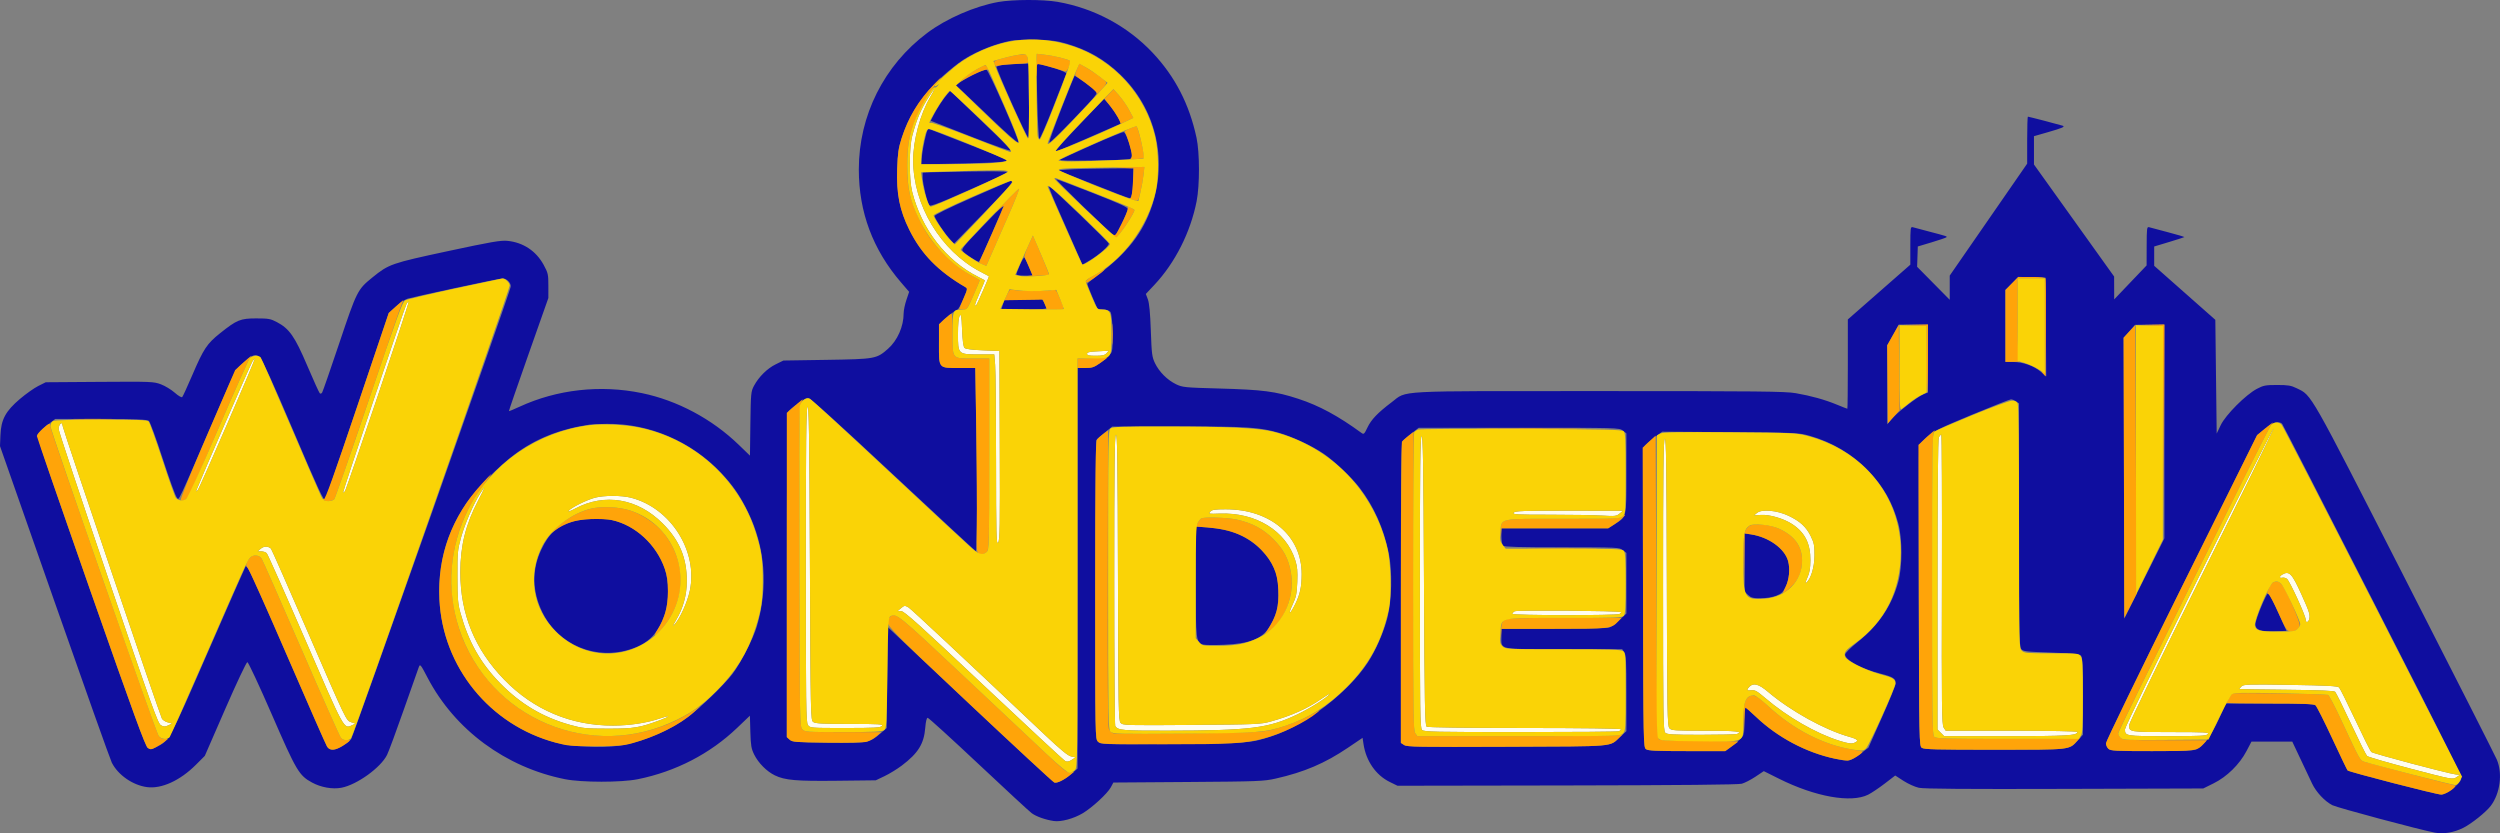 <svg xmlns="http://www.w3.org/2000/svg" version="1.1" viewBox="91.85 61.13 1840.19 613.34"><rect x="91.85" y="61.13" width="1840.19" height="613.34" fill="#808080" stroke="none"/><path d="M 826.597 62.607 C 809.326 65.726, 788.594 74.751, 774.465 85.303 C 742.542 109.144, 723.990 146.120, 724.004 185.881 C 724.015 217.297, 734.350 244.927, 755.115 269.053 L 761.042 275.940 759.021 281.938 C 757.909 285.238, 757 289.657, 757 291.758 C 757 301.442, 752.424 311.787, 745.419 317.937 C 737.064 325.273, 736.119 325.443, 700.500 326.008 L 668.500 326.515 662.857 329.280 C 656.600 332.345, 650.358 338.523, 646.821 345.151 C 644.613 349.288, 644.485 350.647, 644.187 373.006 L 643.873 396.511 635.586 388.499 C 615.926 369.491, 590.410 355.884, 564.326 350.496 C 533.805 344.192, 501.888 347.751, 474.193 360.547 C 470.062 362.455, 466.575 363.900, 466.443 363.758 C 466.311 363.616, 472.790 344.825, 480.841 322 L 495.480 280.500 495.490 271.500 C 495.499 263.134, 495.258 262.054, 492.066 256.166 C 486.495 245.891, 476.959 239.556, 465.343 238.414 C 460.436 237.932, 453.413 239.145, 421.517 245.985 C 379.854 254.920, 378.058 255.545, 366.039 265.292 C 355.001 274.243, 354.523 275.189, 341.631 313.609 C 335.189 332.807, 329.506 349.182, 329.001 349.999 C 328.402 350.968, 327.759 351.139, 327.150 350.492 C 326.636 349.946, 322.510 340.822, 317.980 330.216 C 308.808 308.739, 304.846 303.068, 295.608 298.195 C 291.048 295.791, 289.427 295.501, 280.500 295.501 C 268.767 295.500, 266.229 296.538, 253.873 306.387 C 244.215 314.087, 241.720 317.834, 233.499 337 C 229.842 345.525, 226.461 352.900, 225.986 353.389 C 225.489 353.900, 223.142 352.535, 220.458 350.172 C 217.893 347.914, 213.309 345.137, 210.273 344.001 C 204.981 342.021, 203.098 341.947, 165.125 342.217 L 125.500 342.500 120 345.253 C 116.975 346.768, 110.905 351.062, 106.510 354.797 C 95.944 363.776, 92.639 369.916, 92.174 381.427 L 91.848 389.500 131.985 504 C 154.060 566.975, 173.032 620.300, 174.146 622.500 C 178.738 631.570, 189.481 639.053, 199.986 640.498 C 210.689 641.970, 224.398 635.721, 236.052 624.057 L 242.603 617.500 257.639 583 C 265.909 564.025, 273.237 548.500, 273.925 548.500 C 274.615 548.500, 282.673 565.748, 291.890 586.954 C 310.052 628.744, 311.948 631.945, 321.634 637.191 C 328.139 640.715, 336.617 642.211, 343.107 640.980 C 354.524 638.815, 372.031 626.235, 376.735 616.817 C 377.958 614.367, 383.487 599.436, 389.021 583.637 C 394.555 567.838, 399.542 553.705, 400.103 552.230 C 401.080 549.660, 401.353 549.988, 406.606 560.021 C 426.674 598.348, 464.100 625.978, 507.730 634.676 C 520.079 637.138, 549.142 637.151, 561.270 634.700 C 589.212 629.053, 614.457 616.007, 634.477 596.867 L 643.831 587.925 644.165 599.713 C 644.451 609.780, 644.857 612.226, 646.948 616.474 C 650.030 622.738, 656.184 628.943, 662.206 631.858 C 669.666 635.469, 677.983 636.186, 708.269 635.831 L 736.500 635.500 743 632.395 C 746.575 630.687, 752.274 627.191, 755.664 624.625 C 767.644 615.558, 771.940 608.672, 772.888 597.019 C 773.284 592.158, 773.926 589.500, 774.705 589.500 C 775.368 589.500, 792.172 604.782, 812.047 623.461 C 831.922 642.140, 849.562 658.439, 851.247 659.682 C 854.605 662.160, 861.273 664.530, 867.500 665.460 C 872.799 666.251, 882.115 663.743, 888.867 659.708 C 895.826 655.549, 907.047 645.185, 909.478 640.671 L 911.382 637.134 966.441 636.735 C 1017.895 636.362, 1022.108 636.199, 1030.782 634.240 C 1051.815 629.489, 1067.078 622.980, 1083.992 611.549 L 1094.809 604.239 1095.497 608.830 C 1097.363 621.269, 1104.571 631.678, 1114.797 636.700 L 1120.500 639.500 1245.266 639.284 C 1328.403 639.141, 1371.329 638.719, 1373.921 638.021 C 1376.061 637.445, 1380.585 635.121, 1383.976 632.857 L 1390.140 628.741 1401.320 634.324 C 1427.986 647.641, 1454.472 652.368, 1467 646.045 C 1469.475 644.796, 1474.960 641.117, 1479.190 637.870 L 1486.879 631.966 1493.007 635.926 C 1496.377 638.105, 1501.467 640.390, 1504.317 641.006 C 1508.004 641.801, 1538.964 642.034, 1611.553 641.812 L 1713.605 641.500 1721.290 637.701 C 1731.008 632.898, 1740.288 623.787, 1745.431 614 L 1749.109 607 1764.120 607 L 1779.131 607 1785.156 619.750 C 1788.469 626.763, 1792.338 634.947, 1793.752 637.938 C 1796.708 644.191, 1803.083 650.983, 1808.655 653.819 C 1812.320 655.684, 1872.781 671.872, 1884.097 674.018 C 1890.539 675.240, 1898.188 673.934, 1905.127 670.428 C 1911.189 667.366, 1921.784 658.867, 1925.240 654.296 C 1932.138 645.170, 1934.068 630.513, 1929.719 620.274 C 1928.499 617.400, 1898.026 557.325, 1862.003 486.774 C 1790.990 347.698, 1793.698 352.460, 1782.500 346.957 C 1778.252 344.869, 1776.072 344.501, 1768 344.505 C 1759.513 344.509, 1757.926 344.811, 1753.119 347.338 C 1744.893 351.662, 1730.067 366.536, 1726.461 374.083 L 1723.500 380.280 1723 338.416 L 1722.500 296.551 1700 276.667 L 1677.500 256.783 1677.500 249.675 L 1677.500 242.567 1688.424 239.276 C 1694.432 237.466, 1699.498 235.835, 1699.682 235.651 C 1699.866 235.468, 1694.500 233.870, 1687.758 232.102 C 1681.016 230.333, 1674.713 228.657, 1673.750 228.376 C 1672.142 227.907, 1671.996 229.030, 1671.957 242.183 L 1671.914 256.500 1659.986 269 L 1648.059 281.500 1648.029 273.084 L 1648 264.667 1618.500 223.441 L 1589 182.215 1589 171.794 L 1589 161.373 1598.750 158.575 C 1610.185 155.293, 1612.244 154.387, 1610 153.625 C 1607.843 152.893, 1585.207 147, 1584.550 147 C 1584.248 147, 1584 154.785, 1584 164.299 L 1584 181.599 1555.500 222.790 L 1527 263.982 1527 272.894 L 1527 281.806 1514.997 269.653 L 1502.993 257.500 1503.247 250.027 L 1503.500 242.554 1513.699 239.494 C 1519.309 237.811, 1524.181 236.153, 1524.525 235.809 C 1525.234 235.099, 1525.137 235.067, 1511.500 231.487 C 1506 230.043, 1500.713 228.638, 1499.750 228.364 C 1498.143 227.906, 1498 229.011, 1498 241.910 L 1498 255.955 1475 276.108 L 1452 296.261 1452 329.130 C 1452 347.209, 1451.837 362, 1451.638 362 C 1451.438 362, 1448.048 360.669, 1444.104 359.043 C 1435.042 355.306, 1424.962 352.493, 1413.619 350.534 C 1405.934 349.207, 1386.458 349, 1269.051 349 C 1115.855 349, 1127.955 348.353, 1116.265 357.172 C 1106 364.916, 1101.166 369.961, 1098.389 375.828 C 1096.102 380.661, 1095.698 381.033, 1094.048 379.828 C 1076.794 367.234, 1062.814 359.681, 1047.500 354.677 C 1030.704 349.189, 1021.477 347.993, 989 347.095 C 963.844 346.400, 962.246 346.240, 957.500 343.955 C 951.132 340.889, 945.122 334.884, 942.032 328.500 C 939.830 323.951, 939.551 321.786, 938.943 304.500 C 938.485 291.511, 937.799 284.234, 936.773 281.500 L 935.273 277.500 941.574 270.798 C 956.795 254.607, 968.157 232.115, 972.654 209.275 C 974.986 197.429, 974.946 173.541, 972.575 162.500 C 967.281 137.844, 956.786 117.505, 940.332 100.015 C 921.870 80.390, 897.229 67.189, 870.290 62.491 C 859.597 60.627, 837.235 60.686, 826.597 62.607 M 836.660 90.987 C 823.363 93.385, 807.047 100.287, 797.432 107.581 C 775.180 124.459, 762.459 141.261, 755.474 163 C 753.224 170, 752.654 173.927, 752.243 185.258 C 751.574 203.670, 754.038 216.008, 761.277 230.500 C 770.167 248.299, 782.394 260.769, 802.478 272.522 C 804.096 273.469, 803.980 274.117, 800.903 281.272 C 799.075 285.523, 797.158 289, 796.643 289 C 795.532 289, 787.249 295.445, 784.750 298.254 C 783.257 299.932, 783 302.316, 783 314.456 C 783 332.627, 782.458 332, 798.167 332 L 809.676 332 810.336 367.250 C 811.265 416.785, 811.161 467.229, 810.132 466.833 C 809.655 466.650, 782.157 441.188, 749.026 410.250 C 705.550 369.653, 688.147 354, 686.485 354 C 684.472 354, 673.783 361.593, 671.765 364.457 C 671.361 365.031, 671.024 419.093, 671.015 484.595 L 671 603.690 673.103 605.595 C 675.041 607.350, 677.288 607.523, 701.690 607.797 C 731.300 608.129, 731.728 608.049, 740.500 600.517 L 744.500 597.082 745 559.986 L 745.500 522.889 805.885 579.694 C 839.097 610.938, 866.997 636.779, 867.885 637.121 C 869.970 637.922, 875.376 635.144, 880.750 630.509 L 885 626.844 885 479.422 L 885 332 890.800 332 C 896.099 332, 897.139 331.608, 902.840 327.459 C 906.272 324.962, 909.550 321.699, 910.123 320.209 C 911.626 316.306, 910.866 292.746, 909.172 290.706 C 908.442 289.827, 906.016 288.971, 903.783 288.804 L 899.721 288.500 895.847 279.542 C 893.716 274.614, 892.091 270.285, 892.236 269.920 C 892.381 269.556, 895.606 266.916, 899.403 264.053 C 921.687 247.252, 933.186 232.582, 939.903 212.383 C 951.412 177.778, 942.394 140.832, 916.362 115.939 C 904.869 104.949, 892.934 98.061, 877.288 93.389 C 870.111 91.246, 866.026 90.705, 855 90.439 C 847.575 90.260, 839.322 90.507, 836.660 90.987 M 829.199 108.986 C 827.384 109.416, 825.694 109.972, 825.445 110.222 C 824.622 111.045, 847.554 162.351, 848.953 162.818 C 850.086 163.195, 850.208 161.149, 849.661 150.980 C 849.297 144.218, 849 131.782, 849 123.343 L 849 108 840.750 108.102 C 836.212 108.159, 831.015 108.556, 829.199 108.986 M 855.359 135.212 C 855.732 150.186, 856.402 162.802, 856.848 163.248 C 857.294 163.694, 861.834 153.358, 866.937 140.279 C 872.040 127.201, 876.429 115.969, 876.689 115.319 C 877.148 114.171, 865.767 110.077, 858.090 108.629 L 854.680 107.986 855.359 135.212 M 808.500 116.034 C 804.100 118.235, 799.375 120.940, 798 122.046 L 795.500 124.056 800.148 128.278 C 802.704 130.600, 812.905 140.280, 822.816 149.788 C 832.752 159.321, 841.123 166.611, 841.476 166.039 C 842.364 164.602, 819.480 112.555, 817.833 112.267 C 817.100 112.138, 812.900 113.834, 808.500 116.034 M 873.154 140.964 C 868.014 154.143, 863.975 165.426, 864.179 166.038 C 864.383 166.650, 872.569 158.762, 882.370 148.509 C 899.854 130.220, 900.156 129.830, 898.381 127.868 C 896.771 126.089, 883.790 116.997, 882.866 117.002 C 882.664 117.003, 878.294 127.786, 873.154 140.964 M 789.331 130.243 C 786.487 133.403, 781.672 140.714, 779.109 145.764 L 776.945 150.029 779.222 150.913 C 780.475 151.400, 793.542 156.517, 808.261 162.286 C 822.979 168.054, 835.273 172.368, 835.580 171.871 C 835.887 171.374, 830.144 165.246, 822.819 158.253 C 815.493 151.259, 805.419 141.588, 800.431 136.762 L 791.362 127.986 789.331 130.243 M 889.927 149.188 C 873.042 166.928, 868.583 171.916, 869.123 172.456 C 869.337 172.670, 878.734 168.799, 890.006 163.853 C 901.278 158.908, 911.996 154.227, 913.823 153.451 L 917.147 152.041 914.524 147.222 C 913.082 144.571, 910.236 140.484, 908.201 138.139 L 904.500 133.876 889.927 149.188 M 774.691 156.691 C 773.638 158.394, 771.143 169.723, 770.478 175.815 L 769.789 182.130 800.644 181.443 C 827.728 180.840, 834.629 180.237, 832.933 178.620 C 832.695 178.393, 820.125 173.385, 805 167.491 C 789.875 161.598, 776.983 156.571, 776.351 156.320 C 775.719 156.069, 774.972 156.236, 774.691 156.691 M 895.742 167.851 C 883.776 173.169, 873.225 177.999, 872.295 178.585 C 871.082 179.351, 877.638 179.546, 895.553 179.278 C 909.274 179.072, 921.513 178.692, 922.750 178.433 C 924.436 178.080, 924.987 177.278, 924.950 175.231 C 924.865 170.671, 920.559 158.528, 918.961 158.347 C 918.158 158.256, 907.709 162.532, 895.742 167.851 M 878 185.930 L 870.500 186.500 888 193.384 C 897.625 197.170, 909.300 201.782, 913.944 203.634 C 918.589 205.485, 922.915 207, 923.558 207 C 924.943 207, 926 200.231, 926 191.360 L 926 185 905.750 185.180 C 894.612 185.279, 882.125 185.617, 878 185.930 M 785.750 187.748 L 771 188.053 771 191.867 C 771 196.255, 774.567 210.967, 775.971 212.371 C 776.563 212.963, 781.872 211.157, 790.208 207.526 C 825.314 192.236, 833 188.709, 833 187.887 C 833 187.055, 820.906 187.019, 785.750 187.748 M 888 212.051 C 898.725 222.486, 908.708 231.928, 910.183 233.033 L 912.867 235.041 917.433 225.919 C 919.945 220.902, 922 216.009, 922 215.047 C 922 213.687, 916.231 211.038, 896.087 203.149 C 881.835 197.567, 869.798 193.017, 869.337 193.039 C 868.877 193.060, 877.275 201.615, 888 212.051 M 807.500 206.537 C 789.457 214.513, 779.610 219.374, 779.809 220.207 C 780.398 222.669, 786.156 231.519, 790.083 236 L 794.027 240.500 815.477 218.500 C 834.485 199.004, 838.915 193.796, 836.250 194.080 C 835.837 194.124, 822.900 199.730, 807.500 206.537 M 868.934 211.182 C 872.147 218.507, 877.892 231.587, 881.700 240.248 L 888.623 255.997 894.562 252.436 C 900.934 248.615, 908 242.315, 908 240.455 C 908 239.330, 865.837 198.798, 864.026 198.182 C 863.513 198.007, 865.721 203.857, 868.934 211.182 M 814.682 228.193 C 800.174 243.360, 799.222 244.588, 800.701 246.223 C 802.867 248.615, 811.956 254.378, 812.580 253.753 C 813.504 252.830, 830.973 212.640, 830.609 212.276 C 830.412 212.079, 823.245 219.242, 814.682 228.193 M 842.652 256.018 C 841.193 259.380, 840 262.552, 840 263.066 C 840 263.580, 842.687 264, 845.971 264 L 851.943 264 849.303 257.750 C 847.851 254.313, 846.357 251.141, 845.983 250.702 C 845.609 250.263, 844.110 252.655, 842.652 256.018 M 1572.744 269.752 L 1568 274.569 1568.006 301.034 L 1568.012 327.500 1573.756 327.556 C 1581.019 327.628, 1589.048 330.493, 1594.100 334.818 L 1598.025 338.177 1597.763 301.839 L 1597.500 265.500 1587.494 265.218 L 1577.488 264.935 1572.744 269.752 M 427.500 273.027 C 409.900 276.803, 393.925 280.362, 392 280.936 C 390.075 281.510, 386.138 284.122, 383.250 286.740 L 378.001 291.500 354.891 360 C 342.181 397.675, 331.595 428.698, 331.367 428.940 C 330.180 430.202, 326.549 422.380, 307.025 376.500 C 293.043 343.643, 284.901 325.716, 283.276 324.214 C 280.090 321.267, 278.091 321.898, 270.874 328.127 C 265.346 332.899, 265.061 333.415, 254.545 357.742 C 220.713 436.009, 223.851 429.306, 221.977 427.312 C 221.041 426.315, 216.393 413.522, 211.648 398.881 C 206.903 384.241, 202.305 371.668, 201.428 370.941 C 200.181 369.905, 192.541 369.606, 166.168 369.559 L 132.500 369.500 126.315 374.259 C 122.913 376.876, 119.832 379.954, 119.468 381.099 C 119.019 382.515, 131.550 419.517, 158.619 496.709 C 190.073 586.403, 198.894 610.540, 200.634 611.680 C 202.596 612.965, 203.258 612.907, 206.669 611.154 C 216.745 605.975, 215.893 607.539, 245.144 540.500 C 260.023 506.400, 272.388 478.302, 272.622 478.060 C 273.868 476.769, 278.086 485.851, 303.476 544.500 C 318.715 579.700, 331.828 609.513, 332.615 610.750 C 333.538 612.201, 335.034 613, 336.827 613 C 339.733 613, 347.264 608.702, 350.219 605.357 C 351.671 603.713, 466.400 278.607, 467.736 272.348 C 468.316 269.632, 464.819 265.971, 461.750 266.081 C 460.512 266.125, 445.100 269.251, 427.500 273.027 M 844.338 281.747 L 831.176 282.057 830.088 285.178 C 829.490 286.894, 829 288.456, 829 288.649 C 829 288.842, 836.425 289, 845.500 289 C 856.354 289, 862 288.641, 862 287.950 C 862 286.284, 859.024 280.977, 858.224 281.218 C 857.826 281.338, 851.577 281.576, 844.338 281.747 M 1485.250 307.661 L 1481 315.278 1481 344.367 L 1481 373.456 1484.012 369.801 C 1487.873 365.118, 1502.922 353.348, 1507.491 351.439 L 1511 349.973 1511 324.987 L 1511 300 1500.250 300.022 L 1489.500 300.043 1485.250 307.661 M 1659.245 304.956 L 1654.991 309.709 1655.245 413.095 L 1655.500 516.481 1670.250 486.917 L 1685 457.353 1685 378.676 L 1685 300 1674.250 300.102 L 1663.500 300.203 1659.245 304.956 M 1543.271 366.440 C 1520.342 375.940, 1515.170 378.466, 1510.520 382.438 C 1507.484 385.033, 1504.761 388.133, 1504.471 389.328 C 1504.180 390.522, 1504.068 440.699, 1504.221 500.831 C 1504.494 607.734, 1504.543 610.193, 1506.441 611.581 C 1508.058 612.763, 1516.972 613, 1559.790 613 C 1617.202 613, 1614.808 613.276, 1621.477 605.894 L 1625 601.994 1625 573.569 C 1625 549.981, 1624.752 544.894, 1623.540 543.683 C 1622.408 542.550, 1617.466 542.058, 1601.510 541.488 C 1582.186 540.798, 1580.852 540.627, 1579.470 538.654 C 1578.203 536.845, 1578 524.227, 1578 447.334 L 1578 358.113 1575.777 356.557 C 1574.555 355.701, 1572.868 355.036, 1572.027 355.080 C 1571.187 355.123, 1558.247 360.236, 1543.271 366.440 M 1758.873 376.792 L 1753.247 381.416 1697.623 493.613 C 1667.031 555.322, 1642 606.909, 1642 608.251 C 1642 609.592, 1642.823 611.435, 1643.829 612.345 C 1645.445 613.808, 1649.161 614, 1675.878 614 C 1700.061 614, 1706.649 613.716, 1708.852 612.577 C 1714.171 609.826, 1719.455 602.659, 1724.945 590.750 L 1730.361 579 1762.489 579 C 1786.683 579, 1795.008 579.309, 1796.197 580.250 C 1797.065 580.938, 1802.585 591.850, 1808.463 604.500 C 1814.341 617.150, 1819.468 627.828, 1819.855 628.230 C 1820.981 629.396, 1885.442 646, 1888.844 646 C 1892.557 646, 1902.017 638.737, 1903.391 634.831 C 1904.175 632.602, 1895.893 615.820, 1838.529 503.388 C 1802.361 432.499, 1772.316 373.938, 1771.762 373.250 C 1769.670 370.653, 1764.672 372.027, 1758.873 376.792 M 526 373.648 C 503.745 376.990, 486.319 383.925, 470.476 395.743 C 458.479 404.693, 441.272 422.186, 434.698 432.117 C 420.312 453.846, 414.057 476.556, 415.314 502.500 C 417.716 552.114, 452.569 595.030, 500.723 607.667 C 512.670 610.803, 534.247 611.912, 547.188 610.056 C 564.038 607.640, 584.586 599.135, 598.161 588.957 C 607.550 581.918, 625.202 564.842, 630.993 557.196 C 637.159 549.054, 646.188 531.454, 648.915 522.257 C 657.400 493.646, 655.164 464.129, 642.550 438.212 C 636.707 426.207, 631.416 418.505, 622.626 409.209 C 600.702 386.022, 569.719 372.718, 538.619 373.136 C 533.054 373.211, 527.375 373.441, 526 373.648 M 905.115 379.478 C 902.153 381.866, 899.347 384.423, 898.880 385.160 C 898.413 385.897, 898.024 435.663, 898.015 495.750 C 898 604.912, 898.002 605.002, 900.070 607.070 C 902.122 609.122, 902.604 609.137, 954.820 608.728 C 1010.974 608.289, 1012.339 608.180, 1028.500 602.856 C 1052.898 594.817, 1083.982 570.928, 1098.452 549.095 C 1104.452 540.042, 1110.393 526.508, 1113.141 515.635 C 1116.366 502.872, 1116.784 481.393, 1114.064 468.198 C 1110.276 449.820, 1103.136 433.875, 1092.482 420 C 1086.799 412.599, 1073.753 400.265, 1066.143 395.097 C 1057.526 389.246, 1043.096 382.513, 1033 379.635 C 1018.718 375.563, 1009.554 375.001, 958.500 375.071 L 910.500 375.136 905.115 379.478 M 1130.840 380.134 C 1127.903 382.408, 1124.938 384.969, 1124.250 385.826 C 1123.267 387.050, 1123 410.936, 1123 497.668 L 1123 607.954 1125.407 609.531 C 1127.553 610.937, 1135.726 611.075, 1201.157 610.804 C 1282.942 610.465, 1276.316 611.064, 1284.750 603.246 L 1289 599.307 1289 571.376 C 1289 547.715, 1288.762 543.105, 1287.443 541.223 L 1285.887 539 1243.098 539 C 1193.832 539, 1197 539.641, 1197 529.671 L 1197 524 1235.435 524 C 1258.267 524, 1274.922 523.600, 1276.462 523.014 C 1277.888 522.472, 1281.293 519.936, 1284.028 517.377 L 1289 512.726 1289 490.436 L 1289 468.145 1286.365 466.073 C 1283.794 464.050, 1282.708 464, 1241.565 464 C 1210.103 464, 1199.095 463.695, 1198.200 462.800 C 1197.540 462.140, 1197 458.990, 1197 455.800 L 1197 450 1236.304 450 L 1275.608 450 1280.125 447.136 C 1289.335 441.295, 1289 442.719, 1289 409.438 L 1289 380.145 1286.365 378.073 C 1283.754 376.018, 1283.077 376, 1209.955 376 L 1136.180 376 1130.840 380.134 M 1309.249 383.396 C 1305.878 385.877, 1302.637 388.810, 1302.047 389.912 C 1301.297 391.314, 1301.053 424.927, 1301.237 501.539 C 1301.494 608.740, 1301.543 611.193, 1303.441 612.581 C 1305.009 613.727, 1310.814 614, 1333.633 614 L 1361.885 614 1368.155 609.250 C 1371.728 606.543, 1374.721 603.425, 1375.113 602 C 1375.491 600.625, 1375.845 595.563, 1375.900 590.750 C 1375.955 585.938, 1376.285 582, 1376.634 582 C 1376.982 582, 1380.537 585.106, 1384.533 588.902 C 1400.370 603.945, 1421.362 615.078, 1442.315 619.547 C 1452.717 621.765, 1454.010 621.536, 1460.919 616.250 L 1467.128 611.500 1477.175 589 C 1482.700 576.625, 1487.227 565.447, 1487.235 564.161 C 1487.258 560.601, 1485.264 559.329, 1476 556.991 C 1462.219 553.513, 1450 546.936, 1450 542.997 C 1450 541.851, 1453.718 538.138, 1459.691 533.319 C 1474.862 521.079, 1484.454 506.731, 1489.185 489.203 C 1492.188 478.076, 1492.167 457.646, 1489.141 446.500 C 1484.990 431.216, 1478.231 419.320, 1467.061 407.638 C 1455.389 395.432, 1440.214 386.433, 1423.500 381.805 C 1415.826 379.680, 1413.462 379.576, 1365.439 379.237 L 1315.378 378.884 1309.249 383.396 M 513.798 444.931 C 501.515 448.858, 495.936 453.754, 490.359 465.500 C 483.245 480.481, 483.497 496.384, 491.092 511.846 C 502.971 536.029, 530.653 547.484, 556.414 538.878 C 569.525 534.498, 576.269 527.477, 581.213 513.061 C 584.400 503.770, 584.381 489.177, 581.170 479.810 C 575.188 462.359, 559.789 447.954, 542.972 444.079 C 535.708 442.406, 520.288 442.856, 513.798 444.931 M 972 488.902 C 972 532.709, 972.185 534.255, 977.603 535.615 C 979.014 535.969, 985.869 536.024, 992.835 535.736 C 1011.314 534.972, 1020.600 531.414, 1025.974 523.040 C 1031.398 514.588, 1033.239 507.093, 1032.758 495.415 C 1032.400 486.708, 1031.914 484.414, 1029.206 478.627 C 1023.192 465.776, 1010.263 455.431, 995.432 451.605 C 992.095 450.744, 985.457 449.739, 980.682 449.372 L 972 448.705 972 488.902 M 1376 475.212 L 1376 496.651 1378.583 499.076 C 1380.787 501.143, 1382.147 501.499, 1387.833 501.490 C 1391.828 501.485, 1396.380 500.759, 1399.190 499.681 C 1403.081 498.187, 1404.261 497.092, 1406.124 493.245 C 1408.855 487.603, 1409.612 479.986, 1408.027 474.100 C 1405.559 464.936, 1393.716 456.430, 1380.711 454.479 L 1376 453.773 1376 475.212 M 1756.138 508.019 C 1753.862 513.530, 1752 519.144, 1752 520.496 C 1752 524.757, 1755.554 526.117, 1765.830 525.789 L 1774.892 525.500 1769.505 513.500 C 1763.472 500.064, 1762.357 498, 1761.130 498 C 1760.660 498, 1758.414 502.509, 1756.138 508.019" stroke="none" fill="#0f0e9f" fill-rule="evenodd"/><path d="M 838.093 102.084 C 835.669 102.560, 831.324 103.636, 828.437 104.475 C 823.914 105.790, 823.263 106.289, 823.732 108.081 C 824.145 109.664, 824.780 110.004, 826.388 109.504 C 827.549 109.142, 833.149 108.595, 838.831 108.289 C 848.743 107.753, 849.140 107.645, 848.595 105.615 C 848.283 104.452, 848.021 102.938, 848.014 102.250 C 847.998 100.841, 844.708 100.786, 838.093 102.084 M 854.486 108.302 C 854.098 112.448, 854.019 116.439, 854.311 117.170 C 854.603 117.902, 854.878 116.129, 854.921 113.231 C 854.999 108.019, 855.030 107.968, 857.750 108.557 C 860.929 109.245, 873.203 112.757, 875.473 113.628 C 876.563 114.046, 877.466 113.130, 878.574 110.477 C 879.433 108.420, 879.769 106.369, 879.318 105.920 C 878.121 104.725, 867.835 102.194, 861.062 101.428 L 855.193 100.763 854.486 108.302 M 884.530 112.215 C 882.899 116.293, 882.905 116.537, 884.662 117.748 C 893.359 123.740, 899.446 128.892, 899.181 130.036 C 899.006 130.793, 900.649 129.407, 902.832 126.956 C 905.742 123.689, 906.526 122.163, 905.768 121.238 C 904.309 119.455, 896.346 113.781, 890.869 110.621 L 886.238 107.949 884.530 112.215 M 811 112.051 C 807.975 113.700, 803.700 116.634, 801.500 118.572 L 797.500 122.096 801.750 119.535 C 808.146 115.682, 817.226 111.873, 818.682 112.431 C 819.716 112.828, 819.729 112.539, 818.745 110.963 C 817.217 108.517, 817.577 108.466, 811 112.051 M 779.351 123.250 C 767.934 135.047, 760.455 147.498, 755.474 163 C 753.224 170, 752.654 173.927, 752.243 185.258 C 751.574 203.670, 754.038 216.008, 761.277 230.500 C 770.171 248.307, 782.370 260.746, 802.497 272.534 C 804.142 273.497, 804.049 274.054, 801.131 280.702 C 799.409 284.625, 798 288.097, 798 288.418 C 798 288.738, 799.302 289, 800.893 289 C 803.608 289, 804.069 288.354, 808.393 278.480 C 810.927 272.694, 813 267.752, 813 267.497 C 813 267.242, 810.862 265.949, 808.250 264.624 C 797.266 259.051, 784.513 247.754, 776.418 236.428 C 770.620 228.315, 764.502 215.301, 761.880 205.500 C 758.748 193.798, 758.712 172.940, 761.801 160.500 C 764.623 149.138, 772.354 133.522, 779.500 124.750 C 782.524 121.037, 784.871 118, 784.715 118 C 784.559 118, 782.145 120.362, 779.351 123.250 M 908.149 130.322 L 904.798 133.803 908.971 139.082 C 913.441 144.738, 917.230 151.437, 916.417 152.249 C 916.144 152.523, 918.202 151.654, 920.990 150.320 L 926.060 147.893 922.978 142.110 C 921.282 138.929, 918.006 134.192, 915.698 131.583 L 911.500 126.840 908.149 130.322 M 923.237 155.843 C 920.565 156.928, 919.317 157.933, 919.893 158.537 C 921.148 159.851, 925 172.663, 925 175.522 C 925 176.793, 924.438 178.056, 923.750 178.328 C 923.063 178.600, 924.975 178.574, 928 178.271 C 931.025 177.968, 933.601 177.644, 933.725 177.551 C 934.836 176.721, 929.504 153.957, 928.222 154.056 C 927.825 154.087, 925.582 154.891, 923.237 155.843 M 917.392 184.747 L 926.283 185.082 925.743 195.669 C 925.369 202.987, 924.785 206.521, 923.851 207.113 C 922.753 207.809, 922.781 207.975, 924 207.998 C 924.825 208.014, 926.455 208.284, 927.622 208.597 C 929.535 209.110, 929.901 208.493, 931.342 202.333 C 932.221 198.575, 933.230 192.912, 933.585 189.750 L 934.230 184 921.365 184.206 C 910.515 184.379, 909.893 184.464, 917.392 184.747 M 830.982 210.740 C 825.217 216.647, 822.927 219.235, 825.893 216.490 C 828.860 213.746, 831.035 212.175, 830.727 213 C 829.648 215.893, 814.877 249.338, 813.519 251.964 C 812.216 254.484, 812.291 254.671, 815.013 255.699 L 817.879 256.780 822.105 247.140 C 824.429 241.838, 830.034 229.063, 834.560 218.750 C 839.086 208.438, 842.491 200, 842.126 200 C 841.762 200, 836.747 204.833, 830.982 210.740 M 922 214.863 C 922 215.927, 919.938 220.917, 917.417 225.952 C 913.335 234.106, 912.652 234.964, 911.167 233.803 C 909.674 232.636, 909.643 232.683, 910.872 234.250 C 911.627 235.213, 912.761 236, 913.391 236 C 915.032 236, 927.887 216.440, 926.831 215.550 C 926.649 215.396, 925.487 214.744, 924.250 214.100 C 922.289 213.080, 922 213.178, 922 214.863 M 848.724 242 C 846.831 246.125, 845.590 249.950, 845.966 250.500 C 846.342 251.050, 847.829 254.288, 849.272 257.695 L 851.895 263.890 848.198 264.295 C 846.164 264.517, 848.775 264.488, 854 264.230 C 859.225 263.972, 863.685 263.592, 863.911 263.386 C 864.137 263.180, 861.587 256.597, 858.244 248.756 L 852.166 234.500 848.724 242 M 902.500 260.612 C 901.400 261.463, 898.362 263.256, 895.750 264.597 C 893.138 265.937, 891 267.730, 891 268.581 C 891 269.681, 892.731 268.914, 896.995 265.923 C 900.292 263.610, 903.497 261.106, 904.117 260.359 C 905.585 258.590, 904.993 258.682, 902.500 260.612 M 1572.712 269.784 L 1568 274.569 1568.003 301.034 L 1568.006 327.500 1573.505 327.500 C 1576.529 327.500, 1578.553 327.350, 1578.002 327.167 C 1577.362 326.954, 1577 315.847, 1577 296.417 L 1577 266 1587 266 L 1597 266 1597 301.122 C 1597 334.422, 1596.909 336.175, 1595.250 334.890 C 1593.958 333.889, 1594.023 334.146, 1595.500 335.873 L 1597.500 338.211 1597.763 302.861 C 1597.908 283.418, 1597.809 266.946, 1597.544 266.255 C 1597.203 265.366, 1594.198 265, 1587.244 265 L 1577.425 265 1572.712 269.784 M 833.100 278.029 L 831.118 282.132 845.307 281.911 L 859.497 281.691 860.998 285.340 L 862.500 288.990 868.817 288.995 C 876.012 289.001, 875.878 289.496, 871.405 279.381 C 869.163 274.311, 868.830 274.005, 866.261 274.649 C 862.523 275.587, 843.373 275.607, 838.791 274.677 C 835.185 273.946, 835.029 274.037, 833.100 278.029 M 383.249 286.761 L 377.997 291.500 354.786 360.276 C 337.639 411.083, 331.225 428.917, 330.236 428.537 C 329.499 428.254, 329.171 428.468, 329.507 429.011 C 330.424 430.495, 336.589 430.201, 337.909 428.610 C 338.544 427.845, 349.839 395.332, 363.011 356.360 C 376.182 317.387, 387.421 284.712, 387.988 283.750 C 389.456 281.253, 389.105 281.476, 383.249 286.761 M 787.250 295.884 L 783 299.769 783 314.229 C 783 332.666, 782.430 332, 798.210 332 L 809.763 332 810.462 379.250 C 810.846 405.238, 811.012 435.833, 810.830 447.240 C 810.483 469.034, 810.477 469, 814.927 469 C 815.897 469, 817.435 468.177, 818.345 467.171 C 819.852 465.506, 820 459.063, 820 395.171 L 820 325 808.155 325 C 792.392 325, 793 325.735, 793 306.671 C 793 298.602, 792.662 292, 792.250 292 C 791.837 292, 789.587 293.748, 787.250 295.884 M 910.385 307 C 910.385 313.875, 910.545 316.688, 910.740 313.250 C 910.936 309.813, 910.936 304.188, 910.740 300.750 C 910.545 297.313, 910.385 300.125, 910.385 307 M 1485.235 307.775 L 1480.970 315.331 1481.235 344.020 L 1481.500 372.708 1485.764 367.930 L 1490.028 363.152 1489.764 331.686 L 1489.500 300.219 1485.235 307.775 M 1500.283 300.746 L 1510.067 301.073 1509.783 325.942 C 1509.627 339.620, 1509.838 350.602, 1510.250 350.347 C 1510.662 350.091, 1511 338.659, 1511 324.941 L 1511 300 1500.750 300.209 L 1490.500 300.419 1500.283 300.746 M 1659.245 305.104 L 1654.991 309.709 1655.245 412.816 L 1655.500 515.923 1660 507.133 L 1664.500 498.344 1664 399.422 L 1663.500 300.500 1659.245 305.104 M 1674.244 300.745 L 1683.988 301.072 1684.250 379.786 L 1684.512 458.500 1684.756 379.250 L 1685 300 1674.750 300.209 L 1664.500 300.419 1674.244 300.745 M 270.725 328.274 L 264.950 333.500 244.476 380.951 C 232.491 408.730, 224.372 428.772, 224.894 429.294 C 226.229 430.629, 229.763 428.359, 231.462 425.074 C 232.277 423.497, 242.218 400.673, 253.552 374.353 C 264.887 348.034, 274.869 325.712, 275.735 324.750 C 278.620 321.544, 276.564 322.990, 270.725 328.274 M 895.750 324.746 L 885 325.068 885 328.534 L 885 332 890.677 332 C 895.579 332, 897.080 331.500, 901.677 328.334 C 904.605 326.317, 907 324.517, 907 324.334 C 907 324.150, 906.888 324.096, 906.750 324.212 C 906.612 324.329, 901.663 324.569, 895.750 324.746 M 679.500 357.645 C 677.850 359.065, 675.263 361.304, 673.750 362.621 L 671 365.015 671 484.353 L 671 603.690 673.103 605.595 C 675.035 607.345, 677.290 607.526, 700.853 607.816 C 716.535 608.009, 727.860 607.730, 730 607.099 C 731.925 606.532, 735.075 604.720, 737 603.074 L 740.500 600.081 712.405 600.041 C 685.140 600.001, 684.254 599.938, 682.405 597.895 C 680.558 595.854, 680.492 592.236, 680.238 478.273 C 680.014 377.786, 680.184 360.338, 681.411 357.878 C 682.201 356.295, 682.769 355.014, 682.673 355.032 C 682.578 355.049, 681.150 356.225, 679.500 357.645 M 146.750 369.747 C 154.037 369.918, 165.963 369.918, 173.250 369.747 C 180.537 369.577, 174.575 369.437, 160 369.437 C 145.425 369.437, 139.463 369.577, 146.750 369.747 M 1758.873 376.792 L 1753.247 381.416 1697.623 493.613 C 1667.031 555.322, 1642 606.909, 1642 608.251 C 1642 609.592, 1642.823 611.435, 1643.829 612.345 C 1645.445 613.808, 1649.161 614, 1675.878 614 C 1708.404 614, 1708.947 613.923, 1713.924 608.595 L 1716.349 606 1685.329 606 C 1656.548 606, 1654.191 605.868, 1652.655 604.171 C 1651.745 603.165, 1651 601.620, 1651 600.737 C 1651 598.676, 1761.342 376.385, 1763.608 373.881 C 1766.208 371.008, 1765.033 371.730, 1758.873 376.792 M 123.166 376.846 C 120.875 378.962, 118.991 381.324, 118.981 382.096 C 118.971 382.868, 136.843 434.516, 158.697 496.868 C 190.095 586.453, 198.893 610.539, 200.634 611.680 C 202.600 612.968, 203.251 612.905, 206.669 611.096 C 208.776 609.981, 211.625 608.163, 213 607.056 L 215.500 605.044 212.773 605.022 C 211.062 605.008, 209.501 604.162, 208.582 602.750 C 206.448 599.469, 129 378.196, 129 375.379 C 129 372.124, 128.013 372.372, 123.166 376.846 M 1186.250 376.750 C 1204.263 376.902, 1233.737 376.902, 1251.750 376.750 C 1269.763 376.597, 1255.025 376.472, 1219 376.472 C 1182.975 376.472, 1168.237 376.597, 1186.250 376.750 M 903.944 380.520 C 902.050 381.906, 899.938 383.792, 899.250 384.711 C 898.268 386.024, 898 409.802, 898 495.691 C 898 603.667, 898.024 605.024, 900 607 C 901.944 608.944, 903.333 609, 949.276 609 C 997.645 609, 1007.370 608.451, 1021.177 604.945 C 1034.873 601.466, 1053.207 592.639, 1061.500 585.530 C 1063.989 583.397, 1063.470 583.547, 1058.449 586.411 C 1050.558 590.912, 1038.694 595.590, 1028.589 598.183 C 1021.105 600.104, 1016.497 600.314, 967 600.989 C 937.575 601.390, 912.479 601.339, 911.232 600.877 C 909.985 600.414, 908.516 598.858, 907.969 597.418 C 907.325 595.724, 907.067 556.549, 907.237 486.400 C 907.382 426.780, 907.475 378, 907.444 378 C 907.414 378, 905.839 379.134, 903.944 380.520 M 1509.669 383.300 L 1503.974 388.601 1504.237 499.381 C 1504.494 607.729, 1504.543 610.193, 1506.441 611.581 C 1508.058 612.763, 1516.972 613, 1559.790 613 C 1616.900 613, 1614.628 613.252, 1621.088 606.211 C 1622.962 604.170, 1623.843 603.063, 1623.047 603.750 C 1621.929 604.716, 1609.716 605, 1569.371 605 C 1523.224 605, 1516.960 604.817, 1515.571 603.429 C 1514.162 602.019, 1514 590.458, 1514 491.129 C 1514 406.340, 1514.281 380.119, 1515.200 379.200 C 1515.860 378.540, 1516.167 378, 1515.882 378 C 1515.598 378, 1512.802 380.385, 1509.669 383.300 M 1128.395 382.084 C 1126.261 383.779, 1124.181 385.692, 1123.773 386.334 C 1123.365 386.975, 1123.024 437.102, 1123.015 497.727 L 1123 607.954 1125.407 609.531 C 1127.553 610.937, 1135.726 611.075, 1201.157 610.804 C 1282.470 610.467, 1276.287 610.990, 1284.052 603.792 C 1286.005 601.982, 1286.870 601.063, 1285.973 601.750 C 1284.702 602.724, 1267.877 603, 1209.694 603 L 1135.046 603 1133.514 600.662 C 1132.158 598.592, 1132.012 585.758, 1132.241 488.662 C 1132.384 428.348, 1132.449 379, 1132.388 379 C 1132.326 379, 1130.529 380.388, 1128.395 382.084 M 1305.737 386.228 L 1300.974 390.664 1301.237 500.913 C 1301.494 608.734, 1301.543 611.193, 1303.441 612.581 C 1305.009 613.727, 1310.801 614, 1333.541 614 L 1361.700 614 1366.100 610.872 C 1368.520 609.152, 1370.815 607.464, 1371.199 607.122 C 1371.584 606.780, 1358.894 606.500, 1342.999 606.500 C 1320.621 606.500, 1313.806 606.207, 1312.799 605.200 C 1311.755 604.156, 1311.402 582.089, 1311 492.846 L 1310.500 381.793 1305.737 386.228 M 446.508 417.250 C 424.335 441.407, 413.755 470.320, 415.314 502.500 C 417.716 552.106, 452.172 594.569, 500.723 607.757 C 509.764 610.213, 511.968 610.411, 530 610.386 C 546.624 610.363, 550.611 610.052, 557.031 608.276 C 575.040 603.297, 592.361 594.578, 602.500 585.389 L 607.500 580.858 603 583.798 C 551.500 617.448, 483.369 605.556, 446.750 556.524 C 416.300 515.752, 416.569 459.473, 447.411 418.581 C 450.970 413.861, 453.720 410, 453.522 410 C 453.324 410, 450.168 413.262, 446.508 417.250 M 527.276 435.445 C 518.738 437.391, 508.261 443.116, 501.311 449.632 C 495.694 454.897, 495.657 454.964, 500.216 451.624 C 507.841 446.038, 515.072 443.740, 526.628 443.229 C 532.272 442.980, 539.093 443.283, 542.033 443.914 C 559.461 447.651, 575.047 461.946, 581.170 479.810 C 582.962 485.038, 583.463 488.685, 583.463 496.500 C 583.463 507.771, 581.212 516.121, 575.926 524.455 C 571.846 530.889, 574.411 529.697, 580.293 522.426 C 596.964 501.817, 597.093 474.750, 580.621 453.890 C 575.305 447.158, 564.868 439.982, 556.107 437.034 C 547.890 434.269, 535.445 433.583, 527.276 435.445 M 1286 441.500 C 1284.929 442.790, 1278.844 443, 1242.533 443 C 1193.573 443, 1196.964 442.248, 1196.525 453.202 C 1196.386 456.666, 1196.459 457.363, 1196.688 454.750 L 1197.105 450 1236.356 450 L 1275.608 450 1280.054 447.151 C 1284.139 444.534, 1289.035 440, 1287.777 440 C 1287.485 440, 1286.685 440.675, 1286 441.500 M 976.229 442.669 C 975.530 442.951, 974.314 444.425, 973.528 445.947 L 972.097 448.712 980.731 449.376 C 998.232 450.721, 1010.926 456.048, 1020.467 466.050 C 1028.788 474.774, 1032.197 482.775, 1032.784 494.953 C 1033.405 507.868, 1031.595 514.462, 1024.380 525.566 L 1022.500 528.460 1026.275 525.592 C 1038.215 516.521, 1044.759 498.875, 1042.116 482.874 C 1040.426 472.639, 1036.748 465.598, 1029.076 457.911 C 1021.579 450.400, 1013.563 446.117, 1002.303 443.605 C 995.590 442.108, 979.095 441.516, 976.229 442.669 M 1379.388 448.378 C 1375.425 451.272, 1374.940 454.450, 1375.250 475.510 L 1375.545 495.500 1375.772 474.636 L 1376 453.773 1380.711 454.479 C 1393.716 456.430, 1405.559 464.936, 1408.027 474.100 C 1409.598 479.933, 1408.852 487.700, 1406.209 493.042 C 1405.026 495.434, 1404.200 497.533, 1404.374 497.708 C 1404.548 497.882, 1406.732 496.228, 1409.226 494.032 C 1415.378 488.617, 1418.259 482.268, 1418.316 474 C 1418.390 463.264, 1412.873 455.578, 1401.286 450.273 C 1394.439 447.139, 1382.499 446.105, 1379.388 448.378 M 1220.750 464.749 C 1232.438 464.909, 1251.563 464.909, 1263.250 464.749 C 1274.938 464.589, 1265.375 464.458, 1242 464.458 C 1218.625 464.458, 1209.063 464.589, 1220.750 464.749 M 275.911 471.607 C 272.868 475.274, 272.345 477.429, 274.118 479 C 275.049 479.825, 288.270 509.300, 303.497 544.500 C 318.725 579.700, 331.828 609.513, 332.615 610.750 C 334.594 613.861, 338.608 613.635, 344.185 610.098 C 349.837 606.513, 350.713 605.242, 347.175 605.761 C 345.402 606.021, 343.903 605.523, 342.871 604.330 C 341.999 603.324, 328.812 573.700, 313.566 538.500 C 298.320 503.300, 285.196 473.488, 284.400 472.250 C 282.675 469.566, 277.905 469.205, 275.911 471.607 M 1765.223 489.671 C 1764.521 489.954, 1763.094 491.855, 1762.052 493.897 C 1760.373 497.189, 1760.332 497.720, 1761.691 498.577 C 1762.535 499.109, 1765.842 505.384, 1769.040 512.522 C 1774.083 523.775, 1775.191 525.541, 1777.378 525.812 C 1780.745 526.228, 1783.849 524.451, 1784.535 521.715 C 1785.225 518.966, 1773.891 493.326, 1770.846 490.750 C 1768.751 488.977, 1767.532 488.743, 1765.223 489.671 M 746.571 515.571 C 742.205 519.938, 741.591 519.273, 805.649 579.500 C 838.993 610.850, 867.001 636.779, 867.887 637.121 C 869.711 637.822, 875.032 635.315, 879.500 631.647 L 882.500 629.185 879.816 629.696 C 877.469 630.144, 875.285 628.472, 862.389 616.354 C 854.281 608.734, 826.470 582.587, 800.587 558.250 C 751.255 511.863, 750.710 511.433, 746.571 515.571 M 1199.052 517.757 C 1197.238 519.225, 1196.832 520.743, 1196.576 527.007 C 1196.407 531.128, 1196.456 532.138, 1196.684 529.250 L 1197.100 524 1235.649 524 C 1277.373 524, 1277.890 523.939, 1283.053 518.444 L 1285.349 516 1243.285 516 C 1204.653 516, 1201.045 516.143, 1199.052 517.757 M 1735.229 571.590 C 1734.077 572.126, 1731 577.116, 1731 578.450 C 1731 578.753, 1745.314 579, 1762.809 579 C 1786.747 579, 1795.008 579.309, 1796.197 580.250 C 1797.065 580.938, 1802.585 591.850, 1808.463 604.500 C 1814.341 617.150, 1819.468 627.828, 1819.855 628.230 C 1820.949 629.363, 1885.391 646, 1888.685 646 C 1892.460 646, 1901.466 639.700, 1898.463 639.160 C 1895.652 638.654, 1836.119 623.133, 1832.367 621.928 C 1828.926 620.823, 1829.231 621.372, 1814.534 589.811 C 1810.260 580.633, 1806.168 572.895, 1805.441 572.616 C 1803.501 571.871, 1736.724 570.896, 1735.229 571.590 M 1378.072 574.928 C 1375.688 577.312, 1374.764 583.206, 1375.239 593 L 1375.603 600.500 1375.801 591.250 C 1375.911 586.163, 1376.285 582, 1376.634 582 C 1376.982 582, 1380.537 585.106, 1384.533 588.902 C 1400.370 603.945, 1421.362 615.078, 1442.315 619.547 C 1446.064 620.346, 1450.363 621, 1451.868 621 C 1454.378 621, 1463.635 615.301, 1462.679 614.345 C 1462.451 614.118, 1459.393 613.476, 1455.882 612.918 C 1434.105 609.461, 1412.002 598.141, 1393.429 580.934 C 1384.300 572.476, 1381.585 571.415, 1378.072 574.928" stroke="none" fill="#ffa409" fill-rule="evenodd"/><path d="M 775.630 132.250 C 769.656 141.627, 766.722 148.509, 763.374 161 C 760.977 169.940, 760.924 192.837, 763.278 202.237 C 770.189 229.833, 788.177 252.998, 812 264.982 C 814.475 266.227, 816.608 267.336, 816.739 267.446 C 816.871 267.555, 815.206 271.647, 813.038 276.538 C 810.871 281.430, 809.301 285.635, 809.549 285.882 C 809.797 286.130, 810.182 286.146, 810.405 285.917 C 811.081 285.221, 820.042 264.704, 819.762 264.494 C 819.618 264.387, 816.753 262.854, 813.395 261.087 C 784.183 245.721, 764 212.179, 764 179 C 764 164.375, 769.254 144.897, 776.462 132.796 C 780.770 125.564, 780.150 125.157, 775.630 132.250 M 391.067 284.875 C 389.524 287.758, 343.935 423.268, 344.363 423.697 C 344.557 423.890, 345.164 423.475, 345.713 422.774 C 347.102 421.001, 393.236 283.903, 392.643 283.310 C 392.379 283.045, 391.669 283.750, 391.067 284.875 M 798.250 293.684 C 797.457 295.070, 797 299.913, 797 306.934 C 797 321.920, 797.082 322, 812.353 322 L 823.707 322 824.353 329.651 C 824.709 333.859, 825.014 365.471, 825.032 399.901 C 825.060 455.291, 825.233 462.275, 826.539 460.550 C 827.811 458.866, 827.978 449.074, 827.757 389.050 L 827.500 319.500 815.296 319 C 807.230 318.670, 802.652 318.061, 801.796 317.204 C 800.939 316.348, 800.330 311.770, 800 303.704 C 799.573 293.290, 799.317 291.820, 798.250 293.684 M 899.750 319.743 C 893.783 320.006, 892 320.420, 892 321.542 C 892 322.666, 893.453 323, 898.345 323 C 903.420 323, 905.052 322.600, 906.500 321 C 907.495 319.900, 908.128 319.091, 907.905 319.201 C 907.682 319.312, 904.013 319.556, 899.750 319.743 M 277.585 327.250 C 276.352 329.148, 239.678 413.520, 236.835 421 C 235.998 423.201, 236.059 423.320, 237.342 422 C 238.766 420.534, 280.233 325, 279.445 325 C 279.226 325, 278.388 326.012, 277.585 327.250 M 686.250 360.684 C 685.270 362.397, 685 387.669, 685 477.712 C 685 580.035, 685.170 592.797, 686.557 594.777 C 688.097 596.977, 688.385 597, 713.934 597 C 735.666 597, 739.952 596.762, 741 595.500 C 742.101 594.173, 739.361 594, 717.314 594 C 697.361 594, 691.995 593.717, 690.441 592.581 C 688.544 591.194, 688.489 588.529, 688 474.831 C 687.597 381.074, 687.257 358.924, 686.250 360.684 M 136.250 373.145 C 135.563 373.835, 135.005 375.547, 135.012 376.950 C 135.018 378.353, 151.385 427.650, 171.382 486.500 C 203.523 581.089, 208.034 593.669, 210.277 594.953 C 212.429 596.186, 213.245 596.202, 215.657 595.061 L 218.500 593.715 215.273 592.835 C 213.498 592.351, 211.589 591.101, 211.030 590.057 C 209.449 587.101, 138.792 378.916, 138.108 375.195 C 137.621 372.548, 137.251 372.140, 136.250 373.145 M 1710.514 485.468 C 1679.369 548.183, 1656 596.390, 1656 597.920 C 1656 602.942, 1656.357 603, 1687.078 603 C 1711.349 603, 1715.946 602.770, 1717 601.500 C 1718.102 600.173, 1714.973 600, 1689.822 600 C 1659.421 600, 1659 599.931, 1659 594.972 C 1659 593.509, 1682.744 544.519, 1712.528 484.533 C 1741.968 425.237, 1765.824 376.491, 1765.542 376.208 C 1765.259 375.926, 1740.496 425.092, 1710.514 485.468 M 913.250 381.150 C 912.266 382.134, 912.003 404.927, 912.015 488.450 C 912.024 546.778, 912.361 594.995, 912.765 595.600 C 914.836 598.702, 918.200 599, 950.684 598.952 C 1012.189 598.862, 1025.383 597.226, 1046.699 587.043 C 1056.317 582.449, 1069.004 574.421, 1070.518 571.971 C 1070.857 571.422, 1068.292 572.949, 1064.817 575.364 C 1054.250 582.709, 1042.557 587.936, 1027 592.269 C 1019.945 594.234, 1016.500 594.380, 968.957 594.736 C 920.485 595.100, 918.345 595.038, 916.712 593.234 C 915.134 591.491, 914.990 583.578, 914.755 485.626 C 914.551 401.045, 914.250 380.150, 913.250 381.150 M 1138.250 382.150 C 1137.266 383.134, 1137 406.079, 1137 490.129 C 1137 585.821, 1137.162 597.020, 1138.571 598.429 C 1139.970 599.828, 1147.917 600, 1210.990 600 C 1249.955 600, 1282.548 599.727, 1283.418 599.393 C 1284.288 599.059, 1285 598.384, 1285 597.893 C 1285 597.378, 1255.088 596.994, 1214.250 596.985 C 1171.415 596.975, 1142.908 596.595, 1142 596.021 C 1140.687 595.191, 1140.438 581.720, 1140 487.986 C 1139.600 402.317, 1139.250 381.150, 1138.250 382.150 M 1519.035 382.934 C 1518.340 384.233, 1518 419.902, 1518 491.480 L 1518 598.091 1520.455 600.545 L 1522.909 603 1568.805 603 C 1613.215 603, 1621 602.538, 1621 599.902 C 1621 599.378, 1600.670 599, 1572.523 599 L 1524.046 599 1522.514 596.662 C 1521.158 594.592, 1521.012 582.071, 1521.241 487.662 C 1521.383 428.998, 1521.178 381, 1520.785 381 C 1520.392 381, 1519.605 381.870, 1519.035 382.934 M 1317.250 384.150 C 1316.266 385.134, 1316 408.079, 1316 492.129 C 1316 587.821, 1316.162 599.020, 1317.571 600.429 C 1318.916 601.773, 1322.735 602, 1343.990 602 C 1357.655 602, 1369.548 601.727, 1370.418 601.393 C 1375.176 599.567, 1369.663 599, 1347.155 599 C 1324.381 599, 1322.172 598.848, 1320.660 597.176 C 1319.151 595.509, 1318.987 586.229, 1318.755 489.126 C 1318.551 404.145, 1318.250 383.150, 1317.250 384.150 M 445.336 424.250 C 440.338 432.150, 434.070 446.562, 431.285 456.558 C 428.694 465.860, 428.519 467.722, 428.563 485.500 C 428.603 501.858, 428.912 505.591, 430.788 512.344 C 436.679 533.557, 445.602 549.344, 460 564.030 C 475.027 579.356, 491.454 589.122, 511.630 594.724 C 520.689 597.239, 522.979 597.465, 539.500 597.482 C 558.527 597.501, 562.822 596.780, 578.398 590.952 C 585.827 588.173, 585.110 587.382, 577.526 589.991 C 567.982 593.275, 555.295 595.197, 543.046 595.214 C 512.131 595.259, 484.509 583.581, 462.919 561.340 C 441.376 539.146, 430.677 512.984, 430.677 482.500 C 430.677 462.854, 434.615 447.037, 443.896 429.407 C 449.161 419.406, 449.762 417.255, 445.336 424.250 M 529.568 427.532 C 523.542 429.186, 512.665 434.608, 510.439 437.068 C 509.416 438.198, 511.202 437.600, 515.217 435.468 C 537.046 423.877, 561.125 427.969, 579.606 446.411 C 592.006 458.785, 597.459 471.831, 597.407 489 C 597.376 499.149, 594.744 508.687, 589.543 517.500 C 586.719 522.284, 586.526 522.892, 588.591 520.500 C 592.635 515.816, 597.862 504.165, 599.600 495.965 C 605.746 466.960, 585.685 435.144, 556.448 427.528 C 549.352 425.680, 536.310 425.682, 529.568 427.532 M 982.722 437.750 C 981.219 439.406, 981.587 439.483, 989.566 439.177 C 1016.190 438.155, 1038.386 451.798, 1045.237 473.396 C 1046.782 478.268, 1047.089 481.535, 1046.758 489.585 C 1046.398 498.325, 1045.919 500.577, 1043.164 506.464 C 1039.463 514.373, 1041.381 513.645, 1045.292 505.656 C 1048.781 498.532, 1049.946 493.103, 1049.976 483.839 C 1050.066 455.622, 1027.104 436, 993.995 436 C 986.043 436, 984.026 436.313, 982.722 437.750 M 1206 438.500 C 1204.898 439.827, 1207.976 440, 1232.722 440 C 1248.104 440, 1265.371 440.282, 1271.094 440.628 C 1280.701 441.207, 1281.692 441.094, 1284 439.161 L 1286.500 437.067 1246.872 437.033 C 1212.840 437.005, 1207.069 437.212, 1206 438.500 M 1385.199 438.636 L 1382.897 440.500 1387.951 440.153 C 1394.312 439.717, 1404.894 442.832, 1411.169 446.989 C 1420.443 453.132, 1424.526 461.280, 1424.451 473.500 C 1424.414 479.518, 1423.857 482.706, 1422.204 486.370 C 1420.845 489.383, 1420.535 490.800, 1421.394 490.088 C 1424.817 487.247, 1427.407 478.661, 1427.454 470 C 1427.494 462.667, 1427.117 460.720, 1424.710 455.818 C 1421.324 448.924, 1416.683 444.682, 1408.159 440.694 C 1399.769 436.768, 1388.726 435.778, 1385.199 438.636 M 283.889 464.944 L 281.500 466.933 284.179 466.967 C 285.652 466.985, 287.452 467.597, 288.179 468.327 C 288.905 469.057, 301.650 497.692, 316.500 531.960 C 345.410 598.673, 344.907 597.746, 350.750 595.054 L 353.500 593.788 350.086 592.644 C 346.709 591.512, 346.378 590.820, 319.401 528.615 C 304.402 494.028, 291.763 465.391, 291.315 464.977 C 289.230 463.052, 286.177 463.038, 283.889 464.944 M 1771.750 484.080 C 1770.787 484.641, 1770 485.485, 1770 485.956 C 1770 486.427, 1770.787 486.608, 1771.750 486.358 C 1772.713 486.109, 1774.275 486.488, 1775.223 487.202 C 1777.195 488.687, 1789 514.348, 1789 517.149 C 1789 519.412, 1790.560 519.588, 1791.393 517.418 C 1792.597 514.280, 1791.906 511.908, 1785.970 498.808 C 1778.862 483.121, 1776.895 481.083, 1771.750 484.080 M 754.861 508.967 L 752.500 510.933 755.234 510.967 C 757.452 510.994, 768.918 521.317, 816.078 565.750 C 848.039 595.862, 875.031 620.899, 876.060 621.387 C 877.372 622.010, 878.764 621.726, 880.716 620.438 L 883.500 618.601 880.266 617.930 C 877.928 617.445, 872.528 612.998, 860.766 601.873 C 802.355 546.624, 762.449 509.331, 760.623 508.285 C 757.794 506.667, 757.593 506.690, 754.861 508.967 M 1206.750 511.079 C 1205.787 511.640, 1205 512.489, 1205 512.964 C 1205 514.168, 1282.115 514.262, 1283.971 513.061 C 1284.780 512.537, 1285.230 511.922, 1284.971 511.693 C 1283.843 510.698, 1208.419 510.106, 1206.750 511.079 M 1379.571 566.571 C 1377.229 568.914, 1377.654 569.704, 1380.991 569.215 C 1383.510 568.845, 1385.130 569.754, 1391.241 574.967 C 1407.549 588.878, 1428.589 601.006, 1445.738 606.379 C 1451.986 608.336, 1454.583 608.729, 1456.488 608.005 C 1460.395 606.519, 1459.498 605.281, 1453.250 603.535 C 1435.115 598.466, 1410.021 584.597, 1393.193 570.342 C 1386.485 564.660, 1382.567 563.576, 1379.571 566.571 M 1741.720 566.423 C 1740.774 567.369, 1740.002 568.223, 1740.005 568.321 C 1740.008 568.420, 1755.645 568.656, 1774.755 568.847 C 1799.213 569.091, 1809.852 569.535, 1810.689 570.347 C 1811.344 570.981, 1816.606 581.583, 1822.383 593.907 C 1828.160 606.232, 1833.474 616.887, 1834.193 617.586 C 1834.912 618.285, 1849.397 622.501, 1866.383 626.956 C 1896.786 634.930, 1897.307 635.028, 1899.883 633.278 L 1902.500 631.500 1899.500 631.181 C 1894.201 630.618, 1838.544 615.817, 1837.291 614.638 C 1836.626 614.012, 1831.320 603.375, 1825.500 591 C 1819.680 578.625, 1814.314 567.894, 1813.577 567.154 C 1812.527 566.100, 1804.762 565.687, 1777.838 565.255 C 1746.197 564.747, 1743.302 564.841, 1741.720 566.423" stroke="none" fill="#fffdf0" fill-rule="evenodd"/><path d="M 838.500 91.109 C 825.740 92.949, 811.575 98.513, 799.985 106.237 C 793.534 110.535, 780 122.703, 780 124.203 C 780 124.799, 780.749 124.658, 781.750 123.872 C 783.334 122.630, 783.370 122.665, 782.137 124.239 C 781.387 125.195, 780.415 125.756, 779.976 125.485 C 778.688 124.689, 773.194 132.807, 768.460 142.500 C 761.766 156.207, 759.548 166.532, 759.653 183.500 C 759.754 199.882, 761.642 208.526, 768.050 221.928 C 776.811 240.255, 791.986 256.372, 808.250 264.624 C 810.862 265.949, 813 267.242, 813 267.497 C 813 267.752, 810.927 272.694, 808.393 278.480 C 803.819 288.924, 803.761 289, 800.327 289 C 793.116 289, 793 289.276, 793 306.380 C 793 325.808, 792.335 325, 808.329 325 L 820 325 820 395.345 C 820 462.224, 819.910 465.772, 818.171 467.345 C 815.275 469.966, 812.528 469.315, 807.233 464.750 C 804.522 462.412, 777.017 436.875, 746.112 408 C 715.206 379.125, 689.053 355.101, 687.994 354.613 C 685.154 353.303, 681.224 356.259, 680.509 360.242 C 680.187 362.034, 680.054 415.765, 680.212 479.645 C 680.491 592.240, 680.558 595.855, 682.405 597.895 C 684.256 599.940, 685.113 600, 712.464 600 C 735.190 600, 740.992 599.727, 742.559 598.582 C 744.410 597.229, 744.523 595.288, 745 556.544 C 745.426 521.900, 745.721 515.786, 747 514.978 C 751.449 512.168, 752.376 512.917, 800.587 558.250 C 826.470 582.587, 854.231 608.688, 862.279 616.250 C 871.230 624.661, 877.705 630, 878.956 630 C 880.080 630, 881.900 629.100, 883 628 C 884.982 626.018, 885 624.667, 885 475.500 L 885 325 895.277 325 C 910.380 325, 910 325.462, 910 307.098 C 910 290.462, 909.432 289.009, 902.921 288.990 C 899.545 288.979, 899.444 288.850, 895.250 279.073 C 892.913 273.625, 891 268.688, 891 268.101 C 891 267.514, 893.144 265.947, 895.765 264.619 C 917.871 253.417, 936.858 227.941, 942.625 201.743 C 945.007 190.924, 944.766 172.695, 942.094 161.500 C 934.713 130.578, 911.428 105.072, 881.500 95.129 C 867.169 90.368, 852.894 89.033, 838.500 91.109 M 838.093 102.084 C 835.669 102.560, 831.307 103.641, 828.399 104.486 L 823.112 106.023 824.232 109.262 C 827.113 117.589, 847.708 163.165, 848.549 163.074 C 849.576 162.963, 849.511 112.631, 848.475 105.250 C 847.809 100.514, 847.137 100.309, 838.093 102.084 M 854.842 104.621 C 854.497 113.108, 855.143 158.675, 855.646 161.303 C 855.941 162.845, 856.652 163.949, 857.226 163.758 C 857.800 163.567, 862.007 153.849, 866.575 142.163 C 877.848 113.325, 880.146 106.746, 879.258 105.859 C 878.106 104.710, 867.670 102.175, 860.966 101.417 L 855 100.742 854.842 104.621 M 882.742 116.279 C 878.938 125.046, 863 165.663, 863 166.593 C 863 168.567, 867.375 164.649, 880.409 151 C 888.550 142.475, 897.888 132.488, 901.159 128.806 L 907.106 122.113 901.592 117.806 C 898.559 115.438, 893.880 112.276, 891.194 110.779 L 886.310 108.059 882.742 116.279 M 810.894 112.096 C 807.811 113.769, 803.086 117.128, 800.394 119.561 L 795.500 123.985 811.500 139.504 C 833.555 160.896, 840.430 166.973, 841.681 166.180 C 842.368 165.744, 838.668 156.162, 831.378 139.500 C 819.040 111.301, 817.954 108.987, 817.081 109.027 C 816.761 109.041, 813.977 110.422, 810.894 112.096 M 775.630 132.250 C 769.656 141.627, 766.722 148.509, 763.374 161 C 760.977 169.940, 760.924 192.837, 763.278 202.237 C 770.189 229.833, 788.177 252.998, 812 264.982 C 814.475 266.227, 816.608 267.336, 816.739 267.446 C 816.871 267.555, 815.206 271.647, 813.038 276.538 C 810.871 281.430, 809.301 285.635, 809.549 285.882 C 809.797 286.130, 810.182 286.146, 810.405 285.917 C 811.081 285.221, 820.042 264.704, 819.762 264.494 C 819.618 264.387, 816.753 262.854, 813.395 261.087 C 784.183 245.721, 764 212.179, 764 179 C 764 164.375, 769.254 144.897, 776.462 132.796 C 780.770 125.564, 780.150 125.157, 775.630 132.250 M 889.761 149.100 C 877.837 161.409, 868.447 171.847, 868.894 172.294 C 869.648 173.048, 898.727 160.884, 917.785 151.841 L 926.069 147.910 922.982 142.118 C 921.284 138.932, 917.993 134.165, 915.668 131.523 L 911.442 126.719 889.761 149.100 M 786.696 132.998 C 783.006 137.940, 776 149.989, 776 151.392 C 776 151.791, 776.459 151.834, 777.020 151.488 C 777.580 151.141, 790.765 155.840, 806.318 161.929 C 821.872 168.018, 834.913 173, 835.299 173 C 838.086 173, 833.212 167.587, 813.795 149.119 C 801.583 137.504, 791.329 128, 791.009 128 C 790.689 128, 788.748 130.249, 786.696 132.998 M 919.500 157.346 C 901.315 164.762, 871 178.405, 871 179.174 C 871 179.628, 875.388 179.984, 880.750 179.965 C 893.388 179.919, 933.064 178.269, 933.565 177.768 C 934.751 176.582, 929.656 153.958, 928.222 154.042 C 927.825 154.065, 923.900 155.552, 919.500 157.346 M 773.043 159.841 C 771.285 166.370, 770 174.095, 770 178.136 L 770 182 786.341 182 C 814.499 182, 833.132 180.906, 832.793 179.273 C 832.521 177.962, 778.317 156, 775.353 156 C 774.651 156, 773.612 157.728, 773.043 159.841 M 890.174 184.749 C 875.632 184.971, 870.947 185.342, 871.250 186.251 C 871.656 187.467, 920.811 207.145, 926.629 208.420 L 929.759 209.106 931.349 202.303 C 932.224 198.561, 933.230 192.912, 933.585 189.750 L 934.230 184 921.865 184.227 C 915.064 184.352, 900.803 184.587, 890.174 184.749 M 800.500 187.029 C 787.300 187.414, 774.995 187.790, 773.156 187.864 L 769.812 188 770.529 193.250 C 771.771 202.340, 775.425 213.533, 777.048 213.219 C 781.223 212.411, 834.014 188.541, 833.705 187.601 C 833.251 186.219, 830.100 186.165, 800.500 187.029 M 868 192.661 C 868 193.772, 911.787 235.405, 913.345 235.775 C 914.886 236.142, 927.962 216.523, 926.831 215.542 C 925.270 214.187, 912.893 209.185, 869.250 192.270 C 868.563 192.004, 868 192.180, 868 192.661 M 806.775 206.316 C 791.527 213.017, 779.040 219.025, 779.025 219.666 C 778.989 221.357, 788.325 235.015, 791.742 238.270 L 794.650 241.039 815.745 218.770 C 827.347 206.521, 836.899 196.050, 836.972 195.500 C 837.046 194.950, 836.519 194.417, 835.803 194.316 C 835.086 194.215, 822.024 199.615, 806.775 206.316 M 863.302 199.250 C 866.216 206.304, 887.991 255.324, 888.386 255.720 C 889.851 257.184, 909.367 242.780, 908.804 240.651 C 908.637 240.018, 898.767 230.162, 886.870 218.750 C 867.484 200.152, 861.697 195.364, 863.302 199.250 M 820.090 221.977 C 808.490 234.064, 799 244.349, 799 244.832 C 799 246.051, 809.710 253.440, 814.177 255.303 L 817.854 256.837 822.092 247.168 C 824.424 241.851, 830.034 229.063, 834.560 218.750 C 839.086 208.438, 842.427 200, 841.984 200 C 841.541 200, 831.689 209.890, 820.090 221.977 M 848.947 241.500 C 847.187 245.350, 844.253 251.875, 842.426 256 L 839.105 263.500 842.303 264.234 C 846.122 265.112, 864 264.057, 864 262.954 C 864 262.530, 861.333 255.954, 858.073 248.341 L 852.145 234.500 848.947 241.500 M 426.500 273.567 C 407.800 277.599, 391.422 281.483, 390.105 282.199 C 388.048 283.317, 384.286 293.617, 363.390 355.356 C 350.013 394.877, 338.549 427.839, 337.912 428.606 C 337.276 429.373, 335.244 430, 333.398 430 C 330.522 430, 329.769 429.462, 328.145 426.250 C 327.102 424.188, 316.915 400.675, 305.507 374 C 294.099 347.325, 284.313 324.938, 283.760 324.250 C 282.294 322.427, 277.559 322.722, 275.740 324.750 C 274.876 325.712, 264.473 349, 252.622 376.500 C 239.245 407.541, 230.250 427.172, 228.898 428.273 C 226.660 430.096, 223.569 429.838, 221.340 427.643 C 220.702 427.014, 216.236 414.416, 211.415 399.646 C 206.594 384.877, 202.021 372.164, 201.253 371.396 C 200.114 370.257, 193.695 370, 166.363 370 C 145.187 370, 132.157 370.381, 130.934 371.035 C 129.718 371.686, 129 373.126, 129 374.914 C 129 378.041, 206.224 599.125, 208.582 602.750 C 210.210 605.252, 215.083 605.849, 216.745 603.750 C 217.289 603.063, 229.107 576.400, 243.006 544.500 C 271.800 478.415, 273.721 474.152, 275.798 471.750 C 277.974 469.232, 282.634 469.502, 284.400 472.250 C 285.196 473.488, 298.320 503.300, 313.566 538.500 C 328.812 573.700, 341.967 603.288, 342.798 604.250 C 344.606 606.343, 348.325 606.532, 350.229 604.628 C 351.929 602.928, 467.072 274.339, 467.030 271.307 C 467 269.149, 463.540 265.887, 461.527 266.118 C 460.962 266.183, 445.200 269.535, 426.500 273.567 M 1577 296.429 L 1577 326.858 1582.250 328.389 C 1585.138 329.231, 1589.638 331.278, 1592.250 332.938 L 1597 335.956 1597 300.978 L 1597 266 1587 266 L 1577 266 1577 296.429 M 831.574 281.267 L 828.181 288.500 851.239 288.769 C 863.920 288.917, 874.482 288.851, 874.711 288.623 C 874.939 288.394, 873.818 285.123, 872.221 281.354 L 869.316 274.500 863.408 275 C 855.507 275.669, 845.568 275.549, 839.734 274.715 L 834.968 274.034 831.574 281.267 M 391.067 284.875 C 389.524 287.758, 343.935 423.268, 344.363 423.697 C 344.557 423.890, 345.164 423.475, 345.713 422.774 C 347.102 421.001, 393.236 283.903, 392.643 283.310 C 392.379 283.045, 391.669 283.750, 391.067 284.875 M 798.250 293.684 C 797.457 295.070, 797 299.913, 797 306.934 C 797 321.920, 797.082 322, 812.353 322 L 823.707 322 824.353 329.651 C 824.709 333.859, 825.014 365.471, 825.032 399.901 C 825.060 455.291, 825.233 462.275, 826.539 460.550 C 827.811 458.866, 827.978 449.074, 827.757 389.050 L 827.500 319.500 815.296 319 C 807.230 318.670, 802.652 318.061, 801.796 317.204 C 800.939 316.348, 800.330 311.770, 800 303.704 C 799.573 293.290, 799.317 291.820, 798.250 293.684 M 1489.998 331.809 C 1490 356.578, 1490.261 362.966, 1491.250 362.389 C 1491.938 361.988, 1494.525 359.997, 1497 357.964 C 1499.475 355.932, 1503.412 353.299, 1505.750 352.114 L 1510 349.959 1510 325.546 L 1510 301.133 1499.998 300.816 L 1489.996 300.500 1489.998 331.809 M 1664.087 399.500 L 1664.178 498.500 1674.022 478.500 L 1683.867 458.500 1683.933 379.816 L 1684 301.133 1673.998 300.816 L 1663.996 300.500 1664.087 399.500 M 899.750 319.743 C 893.783 320.006, 892 320.420, 892 321.542 C 892 322.666, 893.453 323, 898.345 323 C 903.420 323, 905.052 322.600, 906.500 321 C 907.495 319.900, 908.128 319.091, 907.905 319.201 C 907.682 319.312, 904.013 319.556, 899.750 319.743 M 277.585 327.250 C 276.352 329.148, 239.678 413.520, 236.835 421 C 235.998 423.201, 236.059 423.320, 237.342 422 C 238.766 420.534, 280.233 325, 279.445 325 C 279.226 325, 278.388 326.012, 277.585 327.250 M 1543.357 366.836 C 1528.979 372.743, 1516.492 378.177, 1515.607 378.911 C 1514.149 380.122, 1514 390.485, 1514 491.051 C 1514 590.451, 1514.162 602.019, 1515.571 603.429 C 1516.960 604.817, 1523.237 605, 1569.515 605 L 1621.887 605 1623.443 602.777 C 1624.759 600.899, 1625 596.368, 1625 573.500 C 1625 550.632, 1624.759 546.101, 1623.443 544.223 C 1621.923 542.052, 1621.419 542, 1601.943 542 C 1583.333 542, 1581.866 541.866, 1580 540 C 1578.030 538.030, 1578 536.667, 1578 448.934 C 1578 389.451, 1577.656 359.226, 1576.965 357.934 C 1576.260 356.618, 1574.903 356.015, 1572.715 356.048 C 1570.947 356.074, 1557.736 360.929, 1543.357 366.836 M 686.250 360.684 C 685.270 362.397, 685 387.669, 685 477.712 C 685 580.035, 685.170 592.797, 686.557 594.777 C 688.097 596.977, 688.385 597, 713.934 597 C 735.666 597, 739.952 596.762, 741 595.500 C 742.101 594.173, 739.361 594, 717.314 594 C 697.361 594, 691.995 593.717, 690.441 592.581 C 688.544 591.194, 688.489 588.529, 688 474.831 C 687.597 381.074, 687.257 358.924, 686.250 360.684 M 136.250 373.145 C 135.563 373.835, 135.005 375.547, 135.012 376.950 C 135.018 378.353, 151.385 427.650, 171.382 486.500 C 203.523 581.089, 208.034 593.669, 210.277 594.953 C 212.429 596.186, 213.245 596.202, 215.657 595.061 L 218.500 593.715 215.273 592.835 C 213.498 592.351, 211.589 591.101, 211.030 590.057 C 209.449 587.101, 138.792 378.916, 138.108 375.195 C 137.621 372.548, 137.251 372.140, 136.250 373.145 M 1763.608 373.881 C 1761.219 376.520, 1651 598.735, 1651 600.911 C 1651 601.889, 1651.830 603.441, 1652.845 604.359 C 1654.499 605.856, 1657.930 606.002, 1686.057 605.764 L 1717.424 605.500 1718.705 603 C 1719.409 601.625, 1722.926 594.425, 1726.521 587 C 1730.116 579.575, 1733.831 572.889, 1734.778 572.142 C 1736.190 571.029, 1742.586 570.904, 1770.310 571.447 C 1788.906 571.811, 1804.715 572.337, 1805.441 572.616 C 1806.168 572.895, 1810.260 580.633, 1814.534 589.811 C 1829.231 621.372, 1828.926 620.823, 1832.367 621.928 C 1839.473 624.210, 1897.196 639, 1898.997 639 C 1900.166 639, 1901.588 637.764, 1902.542 635.918 L 1904.136 632.836 1838.494 504.168 C 1802.391 433.401, 1772.140 374.712, 1771.271 373.750 C 1769.205 371.463, 1765.743 371.522, 1763.608 373.881 M 526 374.062 C 487.452 378.831, 453.245 402.506, 436.538 435.976 C 422.669 463.763, 420.242 494.674, 429.667 523.500 C 451.538 590.392, 527.532 622.155, 590.500 590.724 C 602.122 584.922, 608.739 580.127, 618.739 570.260 C 633.060 556.129, 642.122 541.617, 647.938 523.500 C 652.245 510.082, 653.334 502.918, 653.334 488 C 653.334 473.082, 652.245 465.918, 647.938 452.500 C 635.282 413.074, 601.685 383.349, 560.976 375.560 C 550.786 373.610, 535.087 372.938, 526 374.062 M 909.441 376.419 C 907.540 377.810, 907.500 380.105, 907.500 487.884 C 907.500 592.208, 907.593 598.021, 909.286 599.714 C 910.964 601.391, 914.193 601.479, 962.286 601.158 C 1017.278 600.792, 1023.155 600.343, 1037.935 595.390 C 1055.520 589.496, 1069.017 581.008, 1083.046 567.019 C 1099.608 550.503, 1109.122 532.917, 1114.164 509.500 C 1116.239 499.864, 1115.754 476.273, 1113.259 465.441 C 1103.383 422.567, 1071.585 389.825, 1029.262 378.948 C 1018.547 376.194, 995.360 375.055, 949.441 375.025 C 918.121 375.004, 911.039 375.251, 909.441 376.419 M 1135.717 377.300 C 1134.529 377.740, 1133.213 378.640, 1132.794 379.300 C 1132.374 379.960, 1132.024 429.562, 1132.015 489.527 C 1132.002 586.604, 1132.171 598.799, 1133.557 600.777 L 1135.113 603 1209.902 603 C 1284.663 603, 1284.691 602.999, 1286.595 600.895 C 1288.374 598.929, 1288.500 596.913, 1288.500 570.314 C 1288.500 543.281, 1288.402 541.767, 1286.559 540.419 C 1284.955 539.246, 1277.270 539, 1242.309 539 C 1200.447 539, 1199.977 538.977, 1197.866 536.866 C 1195.941 534.941, 1195.788 533.986, 1196.307 527.123 C 1197.212 515.156, 1193.633 516, 1243.488 516 C 1281.585 516, 1285.891 515.837, 1287.128 514.346 C 1288.200 513.054, 1288.500 507.840, 1288.500 490.500 C 1288.500 473.160, 1288.200 467.946, 1287.128 466.654 C 1285.890 465.163, 1281.547 465, 1242.950 465 L 1200.145 465 1197.966 462.250 C 1196.093 459.887, 1195.856 458.613, 1196.282 453.202 C 1197.145 442.238, 1193.690 443, 1242.500 443 C 1284.121 443, 1284.716 442.972, 1286.595 440.895 C 1288.377 438.926, 1288.500 436.899, 1288.500 409.431 C 1288.500 384.650, 1288.266 379.844, 1287 378.610 C 1285.718 377.361, 1274.775 377.101, 1211.689 376.824 C 1171.093 376.646, 1136.905 376.860, 1135.717 377.300 M 1710.514 485.468 C 1679.369 548.183, 1656 596.390, 1656 597.920 C 1656 602.942, 1656.357 603, 1687.078 603 C 1711.349 603, 1715.946 602.770, 1717 601.500 C 1718.102 600.173, 1714.973 600, 1689.822 600 C 1659.421 600, 1659 599.931, 1659 594.972 C 1659 593.509, 1682.744 544.519, 1712.528 484.533 C 1741.968 425.237, 1765.824 376.491, 1765.542 376.208 C 1765.259 375.926, 1740.496 425.092, 1710.514 485.468 M 1314 380.249 L 1311.500 381.559 1311.246 492.082 C 1311.029 586.359, 1311.200 602.892, 1312.414 604.553 C 1313.757 606.391, 1315.433 606.516, 1342.375 606.794 C 1377.310 607.153, 1374.997 608.149, 1375.006 592.750 C 1375.014 577.578, 1376.836 573, 1382.867 573 C 1383.977 573, 1388.671 576.526, 1393.429 580.934 C 1412.038 598.175, 1434.318 609.577, 1455.939 612.925 C 1463.129 614.038, 1463.450 614, 1465.535 611.788 C 1467.973 609.202, 1487.008 567.049, 1486.985 564.290 C 1486.956 560.948, 1485.363 559.953, 1476.051 557.461 C 1465.156 554.545, 1451.177 547.632, 1450.027 544.591 C 1448.878 541.553, 1450.205 539.743, 1457.278 534.696 C 1479.373 518.929, 1491 495.646, 1491 467.170 C 1491 426.598, 1463.476 392.660, 1421.794 381.837 C 1413.971 379.806, 1410.744 379.663, 1365 379.312 C 1326.391 379.016, 1315.990 379.207, 1314 380.249 M 913.250 381.150 C 912.266 382.134, 912.003 404.927, 912.015 488.450 C 912.024 546.778, 912.361 594.995, 912.765 595.600 C 914.836 598.702, 918.200 599, 950.684 598.952 C 1012.189 598.862, 1025.383 597.226, 1046.699 587.043 C 1056.317 582.449, 1069.004 574.421, 1070.518 571.971 C 1070.857 571.422, 1068.292 572.949, 1064.817 575.364 C 1054.250 582.709, 1042.557 587.936, 1027 592.269 C 1019.945 594.234, 1016.500 594.380, 968.957 594.736 C 920.485 595.100, 918.345 595.038, 916.712 593.234 C 915.134 591.491, 914.990 583.578, 914.755 485.626 C 914.551 401.045, 914.250 380.150, 913.250 381.150 M 1138.250 382.150 C 1137.266 383.134, 1137 406.079, 1137 490.129 C 1137 585.821, 1137.162 597.020, 1138.571 598.429 C 1139.970 599.828, 1147.917 600, 1210.990 600 C 1249.955 600, 1282.548 599.727, 1283.418 599.393 C 1284.288 599.059, 1285 598.384, 1285 597.893 C 1285 597.378, 1255.088 596.994, 1214.250 596.985 C 1171.415 596.975, 1142.908 596.595, 1142 596.021 C 1140.687 595.191, 1140.438 581.720, 1140 487.986 C 1139.600 402.317, 1139.250 381.150, 1138.250 382.150 M 1519.035 382.934 C 1518.340 384.233, 1518 419.902, 1518 491.480 L 1518 598.091 1520.455 600.545 L 1522.909 603 1568.805 603 C 1613.215 603, 1621 602.538, 1621 599.902 C 1621 599.378, 1600.670 599, 1572.523 599 L 1524.046 599 1522.514 596.662 C 1521.158 594.592, 1521.012 582.071, 1521.241 487.662 C 1521.383 428.998, 1521.178 381, 1520.785 381 C 1520.392 381, 1519.605 381.870, 1519.035 382.934 M 1317.250 384.150 C 1316.266 385.134, 1316 408.079, 1316 492.129 C 1316 587.821, 1316.162 599.020, 1317.571 600.429 C 1318.916 601.773, 1322.735 602, 1343.990 602 C 1357.655 602, 1369.548 601.727, 1370.418 601.393 C 1375.176 599.567, 1369.663 599, 1347.155 599 C 1324.381 599, 1322.172 598.848, 1320.660 597.176 C 1319.151 595.509, 1318.987 586.229, 1318.755 489.126 C 1318.551 404.145, 1318.250 383.150, 1317.250 384.150 M 445.336 424.250 C 440.338 432.150, 434.070 446.562, 431.285 456.558 C 428.694 465.860, 428.519 467.722, 428.563 485.500 C 428.603 501.858, 428.912 505.591, 430.788 512.344 C 436.679 533.557, 445.602 549.344, 460 564.030 C 475.027 579.356, 491.454 589.122, 511.630 594.724 C 520.689 597.239, 522.979 597.465, 539.500 597.482 C 558.527 597.501, 562.822 596.780, 578.398 590.952 C 585.827 588.173, 585.110 587.382, 577.526 589.991 C 567.982 593.275, 555.295 595.197, 543.046 595.214 C 512.131 595.259, 484.509 583.581, 462.919 561.340 C 441.376 539.146, 430.677 512.984, 430.677 482.500 C 430.677 462.854, 434.615 447.037, 443.896 429.407 C 449.161 419.406, 449.762 417.255, 445.336 424.250 M 529.568 427.532 C 523.542 429.186, 512.665 434.608, 510.439 437.068 C 509.416 438.198, 511.202 437.600, 515.217 435.468 C 537.046 423.877, 561.125 427.969, 579.606 446.411 C 592.006 458.785, 597.459 471.831, 597.407 489 C 597.376 499.149, 594.744 508.687, 589.543 517.500 C 586.719 522.284, 586.526 522.892, 588.591 520.500 C 592.635 515.816, 597.862 504.165, 599.600 495.965 C 605.746 466.960, 585.685 435.144, 556.448 427.528 C 549.352 425.680, 536.310 425.682, 529.568 427.532 M 527.276 435.445 C 512.985 438.703, 497.754 450.176, 491.250 462.581 C 480.021 484.004, 483.834 508.887, 500.973 526.027 C 525.330 550.384, 564.157 546.686, 583.392 518.177 C 603.363 488.578, 589.849 448.388, 556.107 437.034 C 547.890 434.269, 535.445 433.583, 527.276 435.445 M 982.722 437.750 C 981.219 439.406, 981.587 439.483, 989.566 439.177 C 1016.190 438.155, 1038.386 451.798, 1045.237 473.396 C 1046.782 478.268, 1047.089 481.535, 1046.758 489.585 C 1046.398 498.325, 1045.919 500.577, 1043.164 506.464 C 1039.463 514.373, 1041.381 513.645, 1045.292 505.656 C 1048.781 498.532, 1049.946 493.103, 1049.976 483.839 C 1050.066 455.622, 1027.104 436, 993.995 436 C 986.043 436, 984.026 436.313, 982.722 437.750 M 1206 438.500 C 1204.898 439.827, 1207.976 440, 1232.722 440 C 1248.104 440, 1265.371 440.282, 1271.094 440.628 C 1280.701 441.207, 1281.692 441.094, 1284 439.161 L 1286.500 437.067 1246.872 437.033 C 1212.840 437.005, 1207.069 437.212, 1206 438.500 M 1385.199 438.636 L 1382.897 440.500 1387.951 440.153 C 1394.312 439.717, 1404.894 442.832, 1411.169 446.989 C 1420.443 453.132, 1424.526 461.280, 1424.451 473.500 C 1424.414 479.518, 1423.857 482.706, 1422.204 486.370 C 1420.845 489.383, 1420.535 490.800, 1421.394 490.088 C 1424.817 487.247, 1427.407 478.661, 1427.454 470 C 1427.494 462.667, 1427.117 460.720, 1424.710 455.818 C 1421.324 448.924, 1416.683 444.682, 1408.159 440.694 C 1399.769 436.768, 1388.726 435.778, 1385.199 438.636 M 976.229 442.669 C 975.530 442.951, 974.292 444.468, 973.479 446.041 C 972.244 448.428, 972 455.671, 972 489.895 L 972 530.888 974.419 533.694 C 976.822 536.481, 976.919 536.500, 988.669 536.447 C 1001.986 536.388, 1008.661 535.098, 1017.765 530.824 C 1035.159 522.660, 1045.367 502.558, 1042.116 482.874 C 1040.426 472.639, 1036.748 465.598, 1029.076 457.911 C 1021.579 450.400, 1013.563 446.117, 1002.303 443.605 C 995.590 442.108, 979.095 441.516, 976.229 442.669 M 1379.750 448.009 C 1375.601 450.594, 1375 453.973, 1375.004 474.700 C 1375.009 501.321, 1375.903 502.850, 1390.830 501.778 C 1406.657 500.642, 1418.213 488.963, 1418.316 474 C 1418.390 463.264, 1412.873 455.578, 1401.286 450.273 C 1395.277 447.522, 1382.660 446.196, 1379.750 448.009 M 283.889 464.944 L 281.500 466.933 284.179 466.967 C 285.652 466.985, 287.452 467.597, 288.179 468.327 C 288.905 469.057, 301.650 497.692, 316.500 531.960 C 345.410 598.673, 344.907 597.746, 350.750 595.054 L 353.500 593.788 350.086 592.644 C 346.709 591.512, 346.378 590.820, 319.401 528.615 C 304.402 494.028, 291.763 465.391, 291.315 464.977 C 289.230 463.052, 286.177 463.038, 283.889 464.944 M 1771.750 484.080 C 1770.787 484.641, 1770 485.485, 1770 485.956 C 1770 486.427, 1770.787 486.608, 1771.750 486.358 C 1772.713 486.109, 1774.275 486.488, 1775.223 487.202 C 1777.195 488.687, 1789 514.348, 1789 517.149 C 1789 519.412, 1790.560 519.588, 1791.393 517.418 C 1792.597 514.280, 1791.906 511.908, 1785.970 498.808 C 1778.862 483.121, 1776.895 481.083, 1771.750 484.080 M 1765.223 489.671 C 1762.313 490.841, 1750.731 518.080, 1751.626 521.647 C 1752.565 525.386, 1754.934 526, 1768.434 526 C 1779.667 526, 1781.212 525.788, 1783 524 C 1784.100 522.900, 1785 521.388, 1785 520.640 C 1785 518.039, 1772.901 492.489, 1770.846 490.750 C 1768.751 488.977, 1767.532 488.743, 1765.223 489.671 M 754.861 508.967 L 752.500 510.933 755.234 510.967 C 757.452 510.994, 768.918 521.317, 816.078 565.750 C 848.039 595.862, 875.031 620.899, 876.060 621.387 C 877.372 622.010, 878.764 621.726, 880.716 620.438 L 883.500 618.601 880.266 617.930 C 877.928 617.445, 872.528 612.998, 860.766 601.873 C 802.355 546.624, 762.449 509.331, 760.623 508.285 C 757.794 506.667, 757.593 506.690, 754.861 508.967 M 1206.750 511.079 C 1205.787 511.640, 1205 512.489, 1205 512.964 C 1205 514.168, 1282.115 514.262, 1283.971 513.061 C 1284.780 512.537, 1285.230 511.922, 1284.971 511.693 C 1283.843 510.698, 1208.419 510.106, 1206.750 511.079 M 1379.571 566.571 C 1377.229 568.914, 1377.654 569.704, 1380.991 569.215 C 1383.510 568.845, 1385.130 569.754, 1391.241 574.967 C 1407.549 588.878, 1428.589 601.006, 1445.738 606.379 C 1451.986 608.336, 1454.583 608.729, 1456.488 608.005 C 1460.395 606.519, 1459.498 605.281, 1453.250 603.535 C 1435.115 598.466, 1410.021 584.597, 1393.193 570.342 C 1386.485 564.660, 1382.567 563.576, 1379.571 566.571 M 1741.720 566.423 C 1740.774 567.369, 1740.002 568.223, 1740.005 568.321 C 1740.008 568.420, 1755.645 568.656, 1774.755 568.847 C 1799.213 569.091, 1809.852 569.535, 1810.689 570.347 C 1811.344 570.981, 1816.606 581.583, 1822.383 593.907 C 1828.160 606.232, 1833.474 616.887, 1834.193 617.586 C 1834.912 618.285, 1849.397 622.501, 1866.383 626.956 C 1896.786 634.930, 1897.307 635.028, 1899.883 633.278 L 1902.500 631.500 1899.500 631.181 C 1894.201 630.618, 1838.544 615.817, 1837.291 614.638 C 1836.626 614.012, 1831.320 603.375, 1825.500 591 C 1819.680 578.625, 1814.314 567.894, 1813.577 567.154 C 1812.527 566.100, 1804.762 565.687, 1777.838 565.255 C 1746.197 564.747, 1743.302 564.841, 1741.720 566.423" stroke="none" fill="#fad306" fill-rule="evenodd"/></svg>